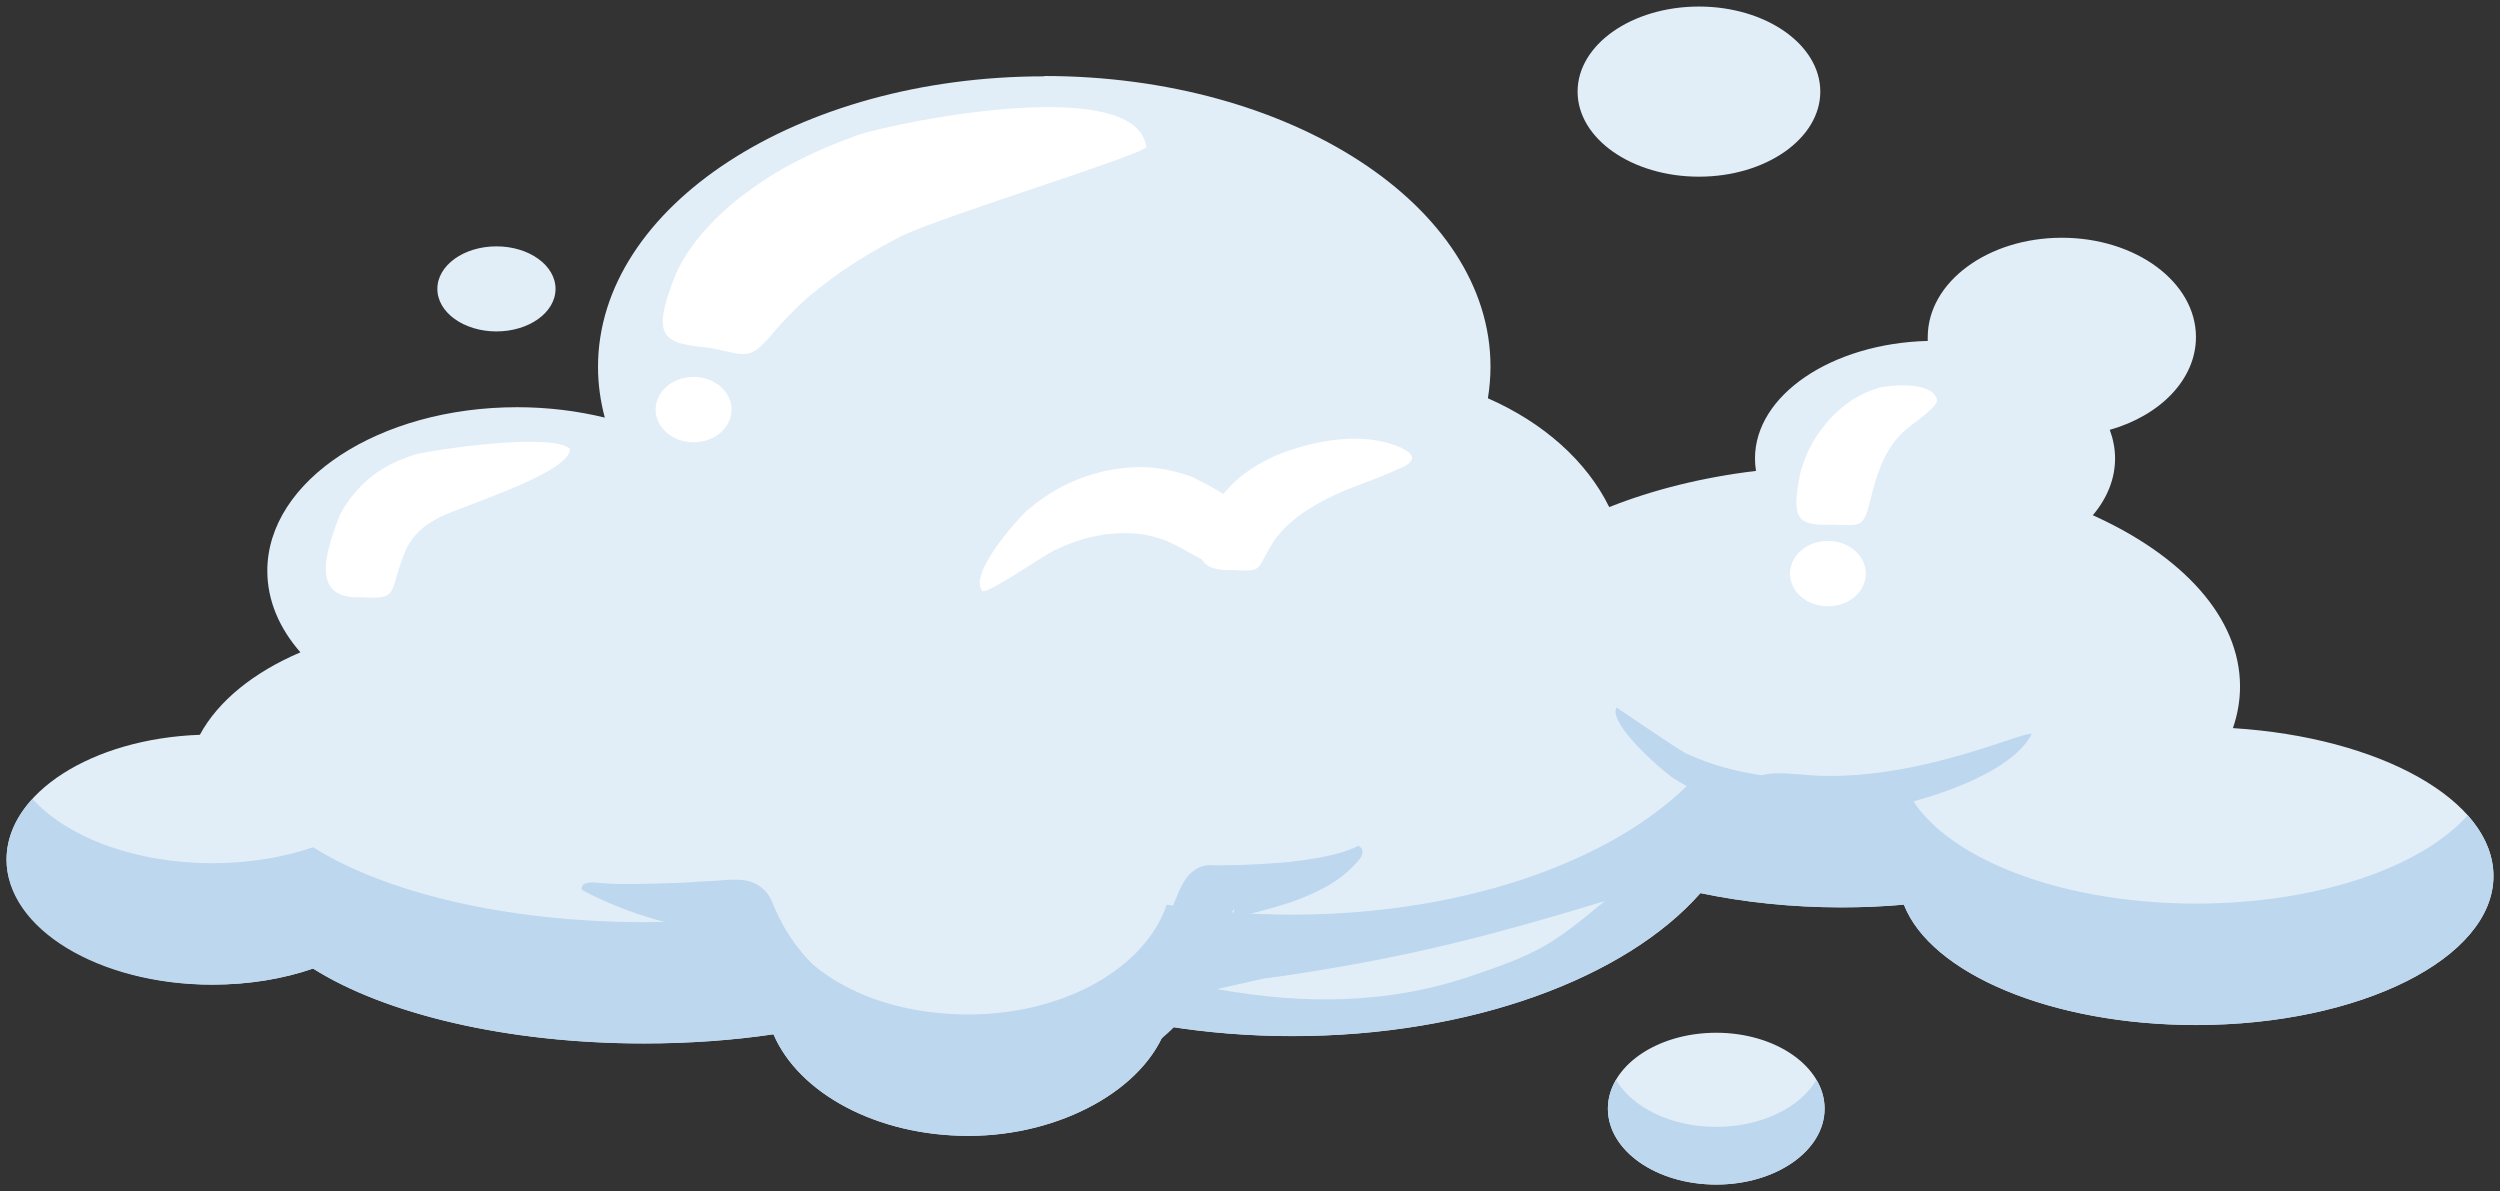 <?xml version="1.0" encoding="UTF-8"?> <svg xmlns="http://www.w3.org/2000/svg" viewBox="6071 4918 382 182"><rect x="6071" y="4918" width="382" height="182" fill="#333333" stroke="none"/><path fill="#E2EEF7" stroke="none" fill-opacity="1" stroke-width="1" stroke-opacity="1" clip-rule="evenodd" fill-rule="evenodd" font-size-adjust="none" id="tSvg130cefeb50a" title="Path 1" d="M 6230.571 4929.664 C 6192.901 4929.664 6162.377 4949.541 6162.377 4974.051 C 6162.377 4976.695 6162.74 4979.288 6163.413 4981.811 C 6159.253 4980.792 6154.73 4980.222 6150.017 4980.222 C 6128.937 4980.222 6111.846 4991.422 6111.846 5005.232 C 6111.846 5009.76 6113.693 5014.013 6116.904 5017.677 C 6109.791 5020.702 6104.318 5025.109 6101.539 5030.277 C 6085.052 5030.865 6072 5039.179 6072 5049.342 C 6072 5059.505 6086.07 5068.441 6103.438 5068.441 C 6109.031 5068.441 6114.28 5067.56 6118.837 5065.987 C 6129.766 5072.883 6148.342 5077.429 6169.404 5077.429 C 6176.327 5077.429 6182.991 5076.945 6189.189 5076.029 C 6193.039 5085 6204.916 5091.551 6218.987 5091.551 C 6233.057 5091.551 6246.022 5084.395 6249.268 5074.785 C 6255.362 5075.77 6261.819 5076.306 6268.466 5076.306 C 6295.777 5076.306 6319.429 5067.404 6330.823 5054.458 C 6337.522 5055.858 6344.79 5056.636 6352.386 5056.636 C 6355.632 5056.636 6358.808 5056.498 6361.916 5056.221 C 6365.991 5066.695 6384.411 5074.612 6406.542 5074.612 C 6431.647 5074.612 6452 5064.414 6452 5051.848 C 6452 5040.233 6434.632 5030.657 6412.189 5029.257 C 6412.897 5027.201 6413.277 5025.074 6413.277 5022.897 C 6413.277 5012.336 6404.507 5002.916 6390.782 4996.728 C 6392.957 4994.153 6394.183 4991.197 6394.183 4988.051 C 6394.183 4986.548 6393.889 4985.078 6393.371 4983.678 C 6401.07 4981.5 6406.542 4975.969 6406.542 4969.505 C 6406.542 4961.122 6397.376 4954.329 6386.051 4954.329 C 6374.726 4954.329 6365.559 4961.122 6365.559 4969.505 C 6365.559 4969.695 6365.559 4969.885 6365.559 4970.093 C 6350.884 4970.473 6339.162 4978.372 6339.162 4988.051 C 6339.162 4988.691 6339.214 4989.33 6339.318 4989.953 C 6331.1 4990.938 6323.504 4992.856 6316.891 4995.484 C 6313.439 4988.449 6306.826 4982.572 6298.35 4978.856 C 6298.609 4977.266 6298.747 4975.641 6298.747 4973.999 C 6298.747 4949.49 6268.207 4929.613 6230.553 4929.613C 6230.559 4929.63 6230.565 4929.647 6230.571 4929.664Z M 6146.857 4955.643 C 6151.846 4955.643 6155.886 4958.547 6155.886 4962.142 C 6155.886 4965.737 6151.846 4968.641 6146.857 4968.641 C 6141.868 4968.641 6137.828 4965.737 6137.828 4962.142C 6137.828 4958.547 6141.868 4955.643 6146.857 4955.643Z M 6333.241 5075.804 C 6342.373 5075.804 6349.797 5080.99 6349.797 5087.402 C 6349.797 5093.815 6342.391 5099 6333.241 5099 C 6324.09 5099 6316.684 5093.815 6316.684 5087.402C 6316.684 5080.99 6324.09 5075.804 6333.241 5075.804Z M 6330.599 4919 C 6340.837 4919 6349.141 4924.825 6349.141 4931.998 C 6349.141 4939.171 6340.837 4944.996 6330.599 4944.996 C 6320.361 4944.996 6312.057 4939.188 6312.057 4931.998C 6312.057 4924.808 6320.361 4919 6330.599 4919Z" style=""></path><path fill="#BDD7EF" stroke="none" fill-opacity="1" stroke-width="1" stroke-opacity="1" clip-rule="evenodd" fill-rule="evenodd" font-size-adjust="none" id="tSvg125e4af7a6" title="Path 2" d="M 6189.189 5057.5 C 6182.991 5058.399 6176.327 5058.9 6169.404 5058.9 C 6148.342 5058.9 6129.783 5054.355 6118.837 5047.458 C 6114.297 5049.013 6109.031 5049.895 6103.438 5049.895 C 6091.612 5049.895 6081.323 5045.937 6075.953 5040.077 C 6073.433 5042.826 6072 5045.989 6072 5049.359 C 6072 5059.903 6086.07 5068.459 6103.438 5068.459 C 6109.031 5068.459 6114.28 5067.577 6118.837 5066.004 C 6129.766 5072.901 6148.342 5077.447 6169.404 5077.447 C 6176.327 5077.447 6182.991 5076.962 6189.189 5076.046 C 6193.039 5085.017 6204.916 5091.568 6218.987 5091.568 C 6233.057 5091.568 6246.022 5084.412 6249.268 5074.802 C 6255.362 5075.787 6261.819 5076.323 6268.466 5076.323 C 6295.777 5076.323 6319.429 5067.421 6330.823 5054.475 C 6337.522 5055.875 6344.79 5056.653 6352.386 5056.653 C 6355.632 5056.653 6358.808 5056.515 6361.916 5056.238 C 6365.991 5066.713 6384.411 5074.629 6406.542 5074.629 C 6431.647 5074.629 6452 5064.431 6452 5051.865 C 6452 5048.564 6450.584 5045.418 6448.063 5042.584 C 6440.97 5050.534 6425.052 5056.066 6406.542 5056.066 C 6384.411 5056.066 6365.991 5048.149 6361.916 5037.675 C 6358.808 5037.952 6355.632 5038.09 6352.386 5038.09 C 6344.79 5038.09 6337.522 5037.312 6330.823 5035.912 C 6319.429 5048.858 6295.795 5057.759 6268.466 5057.759 C 6261.802 5057.759 6255.362 5057.224 6249.268 5056.238 C 6246.022 5065.849 6233.696 5073.004 6218.987 5073.004 C 6204.278 5073.004 6193.039 5066.471 6189.189 5057.483C 6189.189 5057.489 6189.189 5057.494 6189.189 5057.5Z" style=""></path><path fill="white" stroke="none" fill-opacity="1" stroke-width="1" stroke-opacity="1" clip-rule="evenodd" fill-rule="evenodd" font-size-adjust="none" id="tSvg1553cfab9ee" title="Path 3" d="M 6182.3 4949.611 C 6188.464 4944.408 6194.489 4941.401 6202.033 4938.635 C 6209.112 4936.388 6244.693 4929.353 6246.16 4940.467 C 6245.435 4941.729 6215.068 4951.011 6208.697 4954.087 C 6203.363 4956.87 6198.96 4959.584 6194.385 4963.49 C 6194.195 4963.663 6193.988 4963.836 6193.798 4964.009 C 6192.141 4965.53 6190.829 4966.93 6189.361 4968.606 C 6185.443 4973.291 6185.184 4972.271 6179.728 4971.199 C 6172.529 4970.404 6170.077 4970.11 6174.445 4959.446 C 6176.275 4955.781 6178.451 4953.223 6181.42 4950.423 C 6181.713 4950.147 6182.007 4949.887 6182.318 4949.628C 6182.312 4949.622 6182.306 4949.617 6182.3 4949.611Z" style=""></path><path fill="white" stroke="none" fill-opacity="1" stroke-width="1" stroke-opacity="1" clip-rule="evenodd" fill-rule="evenodd" font-size-adjust="none" id="tSvgb9e4249510" title="Path 4" d="M 6176.983 4975.589 C 6180.177 4975.589 6182.784 4977.819 6182.784 4980.584 C 6182.784 4983.35 6180.194 4985.579 6176.983 4985.579 C 6173.772 4985.579 6171.182 4983.35 6171.182 4980.584C 6171.182 4977.819 6173.772 4975.589 6176.983 4975.589Z" style=""></path><path fill="white" stroke="none" fill-opacity="1" stroke-width="1" stroke-opacity="1" clip-rule="evenodd" fill-rule="evenodd" font-size-adjust="none" id="tSvg15274309fa2" title="Path 5" d="M 6122.826 4996.901 C 6123.205 4996.123 6123.602 4995.449 6124.103 4994.723 C 6126.883 4990.886 6129.818 4989.002 6134.254 4987.481 C 6137.552 4986.634 6155.748 4984.024 6158.114 4986.634 C 6157.958 4990.316 6141.868 4995.207 6138.156 4997.039 C 6136.154 4998.111 6134.807 4999.062 6133.564 5000.98 C 6133.512 5001.032 6133.115 5001.792 6133.063 5001.913 C 6130.266 5008.43 6132.252 5009.657 6126.399 5009.259 C 6118.631 5009.709 6120.46 5003.123 6122.843 4996.918C 6122.837 4996.912 6122.831 4996.907 6122.826 4996.901Z" style=""></path><path fill="white" stroke="none" fill-opacity="1" stroke-width="1" stroke-opacity="1" clip-rule="evenodd" fill-rule="evenodd" font-size-adjust="none" id="tSvg17f7945d490" title="Path 6" d="M 6346.05 4990.402 C 6346.982 4986.997 6348.346 4984.508 6350.729 4981.881 C 6352.973 4979.565 6355.062 4978.182 6358.152 4977.231 C 6360.103 4976.799 6366.474 4976.229 6366.992 4979.202 C 6366.767 4980.533 6363.09 4982.728 6361.709 4984.093 C 6360.483 4985.32 6359.741 4986.409 6358.947 4987.93 C 6358.083 4989.728 6357.6 4991.301 6357.099 4993.202 C 6355.77 4998.526 6355.926 4998.353 6351.161 4998.18 C 6345.601 4998.336 6344.669 4997.489 6346.068 4990.368C 6346.062 4990.379 6346.056 4990.391 6346.05 4990.402Z" style=""></path><path fill="#BDD7EF" stroke="none" fill-opacity="1" stroke-width="1" stroke-opacity="1" clip-rule="evenodd" fill-rule="evenodd" font-size-adjust="none" id="tSvg4ee7f54b9f" title="Path 7" d="M 6159.909 5053.974 C 6165.451 5056.93 6170.871 5058.658 6177 5059.937 C 6178.191 5060.093 6179.366 5060.231 6180.557 5060.352 C 6181.144 5060.421 6181.731 5060.508 6182.3 5060.559 C 6182.525 5060.577 6183.164 5060.611 6183.353 5060.732 C 6183.371 5060.784 6182.905 5060.646 6182.905 5060.646 C 6182.594 5060.525 6182.352 5060.387 6182.093 5060.179 C 6181.592 5059.764 6181.299 5059.332 6181.075 5058.727 C 6182.508 5064.051 6184.389 5067.853 6187.79 5072.192 C 6190.242 5075.13 6192.538 5077.273 6195.715 5079.382 C 6196.958 5080.177 6198.149 5080.834 6199.478 5081.474 C 6206.539 5084.637 6213.756 5085.76 6221.283 5083.6 C 6222.992 5082.995 6231.02 5080.54 6227.86 5077.602 C 6224.632 5074.888 6220.696 5075.424 6216.259 5074.663 C 6212.064 5073.799 6208.059 5072.745 6204.07 5071.138 C 6200.428 5069.582 6197.942 5068.043 6195.076 5065.278 C 6194.799 5065.002 6194.523 5064.708 6194.264 5064.414 C 6191.865 5061.666 6190.414 5059.298 6189.033 5055.944 C 6188.671 5054.994 6188.222 5054.337 6187.445 5053.68 C 6186.962 5053.3 6186.565 5053.058 6185.995 5052.833 C 6185.425 5052.626 6184.959 5052.522 6184.372 5052.453 C 6183.664 5052.401 6183.025 5052.418 6182.335 5052.436 C 6180.643 5052.557 6179.003 5052.678 6177.311 5052.747 C 6176.275 5052.833 6175.239 5052.903 6174.186 5052.92 C 6170.164 5053.023 6165.848 5053.265 6161.843 5052.851C 6161.1 5052.799 6159.684 5052.851 6159.909 5053.974Z M 6164.587 5055.305 C 6164.587 5055.305 6164.587 5055.305 6164.605 5055.305Z" style=""></path><path fill="#BDD7EF" stroke="none" fill-opacity="1" stroke-width="1" stroke-opacity="1" clip-rule="evenodd" fill-rule="evenodd" font-size-adjust="none" id="tSvgca9dacda65" title="Path 8" d="M 6278.548 5047.25 C 6275.475 5048.789 6270.952 5049.359 6267.585 5049.74 C 6264.978 5049.981 6262.44 5050.102 6259.816 5050.189 C 6258.418 5050.223 6257.02 5050.241 6255.621 5050.189 C 6254.965 5050.258 6254.481 5050.413 6253.895 5050.725 C 6253.428 5051.001 6253.083 5051.26 6252.703 5051.658 C 6252.185 5052.228 6251.875 5052.712 6251.547 5053.386 C 6251.029 5054.389 6250.632 5055.409 6250.217 5056.446 C 6249.026 5059.073 6248.059 5061.026 6246.316 5063.377 C 6245.28 5064.587 6244.296 5065.555 6243.07 5066.592 C 6241.361 5068.009 6239.842 5069.081 6237.925 5070.204 C 6234.404 5072.209 6230.881 5073.747 6227.343 5075.597 C 6224.908 5076.859 6218.572 5078.777 6220.938 5081.491 C 6224.339 5084.879 6229.518 5083.842 6234.024 5083.254 C 6237.666 5082.649 6240.325 5081.871 6243.571 5080.108 C 6248.715 5077.083 6251.909 5073.972 6255.034 5068.89 C 6255.88 5067.473 6256.536 5066.16 6257.192 5064.638 C 6257.969 5062.737 6258.521 5061.026 6259.039 5059.056 C 6259.229 5058.364 6259.488 5057.535 6259.644 5056.843 C 6259.644 5056.774 6259.419 5057.172 6259.229 5057.379 C 6258.918 5057.707 6258.642 5057.932 6258.245 5058.157 C 6257.693 5058.468 6257.209 5058.624 6256.57 5058.693 C 6260.679 5058.019 6264.132 5057.189 6268.086 5055.91 C 6268.396 5055.806 6268.707 5055.685 6269.018 5055.582 C 6272.868 5054.112 6276.235 5052.418 6278.841 5049.152 C 6279.325 5048.426 6279.376 5047.7 6278.565 5047.216C 6278.559 5047.227 6278.553 5047.239 6278.548 5047.25Z" style=""></path><path fill="white" stroke="none" fill-opacity="1" stroke-width="1" stroke-opacity="1" clip-rule="evenodd" fill-rule="evenodd" font-size-adjust="none" id="tSvg1378ba524ce" title="Path 9" d="M 6257.106 4994.515 C 6257.186 4994.406 6257.267 4994.297 6257.348 4994.187 C 6259.747 4991.076 6262.285 4989.296 6265.824 4987.654 C 6271.487 4985.338 6278.928 4983.834 6284.797 4986.288 C 6285.471 4986.599 6286.697 4987.118 6286.766 4987.982 C 6286.679 4988.846 6285.471 4989.33 6284.797 4989.607 C 6279.463 4992.079 6275.941 4992.597 6270.468 4996.106 C 6268.586 4997.402 6267.188 4998.595 6265.824 5000.427 C 6265.824 5000.427 6265.738 5000.565 6265.703 5000.582 C 6262.82 5005.094 6264.27 5005.387 6259.298 5005.111 C 6251.892 5005.387 6254.033 4999.822 6257.106 4994.533C 6257.106 4994.527 6257.106 4994.521 6257.106 4994.515Z" style=""></path><path fill="white" stroke="none" fill-opacity="1" stroke-width="1" stroke-opacity="1" clip-rule="evenodd" fill-rule="evenodd" font-size-adjust="none" id="tSvgf7b89c4938" title="Path 10" d="M 6249.44 5000.704 C 6249.44 5000.704 6249.078 5000.565 6249.061 5000.565 C 6246.35 4999.597 6244.192 4999.338 6241.309 4999.511 C 6237.839 4999.805 6235.232 5000.617 6232.107 5002.104 C 6229.967 5003.158 6222.215 5008.62 6221.11 5008.326 C 6218.918 5005.785 6226.238 4997.592 6227.86 4996.054 C 6231.572 4992.943 6234.938 4991.18 6239.634 4990.005 C 6244.33 4989.036 6248.059 4989.14 6252.617 4990.679 C 6252.669 4990.679 6253.204 4990.903 6253.291 4990.938 C 6258.021 4993.271 6265.755 4997.402 6259.54 5001.654 C 6255.155 5005.491 6255.656 5003.521 6249.406 5000.721C 6249.417 5000.715 6249.429 5000.709 6249.44 5000.704Z" style=""></path><path fill="#BDD7EF" stroke="none" fill-opacity="1" stroke-width="1" stroke-opacity="1" clip-rule="evenodd" fill-rule="evenodd" font-size-adjust="none" id="tSvga8f2a1d67d" title="Path 11" d="M 6349.106 5036.534 C 6364.506 5037.036 6379.629 5029.949 6381.459 5030.104 C 6377.765 5037.692 6357.997 5042.809 6348.882 5042.67 C 6344.756 5042.463 6337.522 5043.223 6338.247 5039.196C 6338.005 5034.857 6344.548 5036.396 6349.106 5036.534Z" style=""></path><path fill="#BDD7EF" stroke="none" fill-opacity="1" stroke-width="1" stroke-opacity="1" clip-rule="evenodd" fill-rule="evenodd" font-size-adjust="none" id="tSvgc6606f6ba" title="Path 12" d="M 6352.576 5043.206 C 6347.863 5043.344 6343.875 5042.998 6339.248 5042.03 C 6334.432 5040.89 6330.737 5039.49 6326.559 5036.828 C 6324.746 5035.549 6316.684 5028.531 6317.996 5026.094 C 6317.996 5026.094 6327.405 5032.524 6328.631 5033.129 C 6332.585 5034.927 6335.986 5035.808 6340.267 5036.482 C 6344.462 5037.07 6348.122 5037.225 6352.352 5037.087 C 6357.566 5036.811 6361.623 5034.996 6362.14 5038.816 C 6363.47 5043.396 6356.84 5042.929 6352.594 5043.223C 6352.588 5043.217 6352.582 5043.212 6352.576 5043.206Z" style=""></path><path fill="white" stroke="none" fill-opacity="1" stroke-width="1" stroke-opacity="1" clip-rule="evenodd" fill-rule="evenodd" font-size-adjust="none" id="tSvgaab532ec7d" title="Path 13" d="M 6350.297 5000.652 C 6353.491 5000.652 6356.098 5002.881 6356.098 5005.647 C 6356.098 5008.412 6353.509 5010.642 6350.297 5010.642 C 6347.086 5010.642 6344.514 5008.412 6344.514 5005.647C 6344.514 5002.881 6347.104 5000.652 6350.297 5000.652Z" style=""></path><path fill="#E2EEF7" stroke="none" fill-opacity="1" stroke-width="1" stroke-opacity="1" clip-rule="evenodd" fill-rule="evenodd" font-size-adjust="none" id="tSvged26f4be8c" title="Path 14" d="M 6316.235 5055.668 C 6308.052 5062.426 6306.222 5063.584 6295.881 5067.11 C 6283.019 5071.483 6270.14 5071.5 6256.933 5069.132 C 6269.502 5066.35 6259.367 5068.407 6272.022 5066.35 C 6288.457 5063.688 6300.456 5060.473 6316.252 5055.668C 6316.247 5055.668 6316.241 5055.668 6316.235 5055.668Z" style=""></path><path fill="#BDD7EF" stroke="none" fill-opacity="1" stroke-width="1" stroke-opacity="1" clip-rule="evenodd" fill-rule="evenodd" font-size-adjust="none" id="tSvgb6b7457f09" title="Path 15" d="M 6333.241 5099 C 6342.373 5099 6349.797 5093.815 6349.797 5087.402 C 6349.797 5085.847 6349.365 5084.36 6348.554 5082.995 C 6346.085 5087.212 6340.146 5090.185 6333.241 5090.185 C 6326.335 5090.185 6320.396 5087.212 6317.927 5082.995 C 6317.133 5084.36 6316.684 5085.847 6316.684 5087.402C 6316.684 5093.815 6324.09 5099 6333.241 5099Z" style=""></path><defs> </defs></svg> 